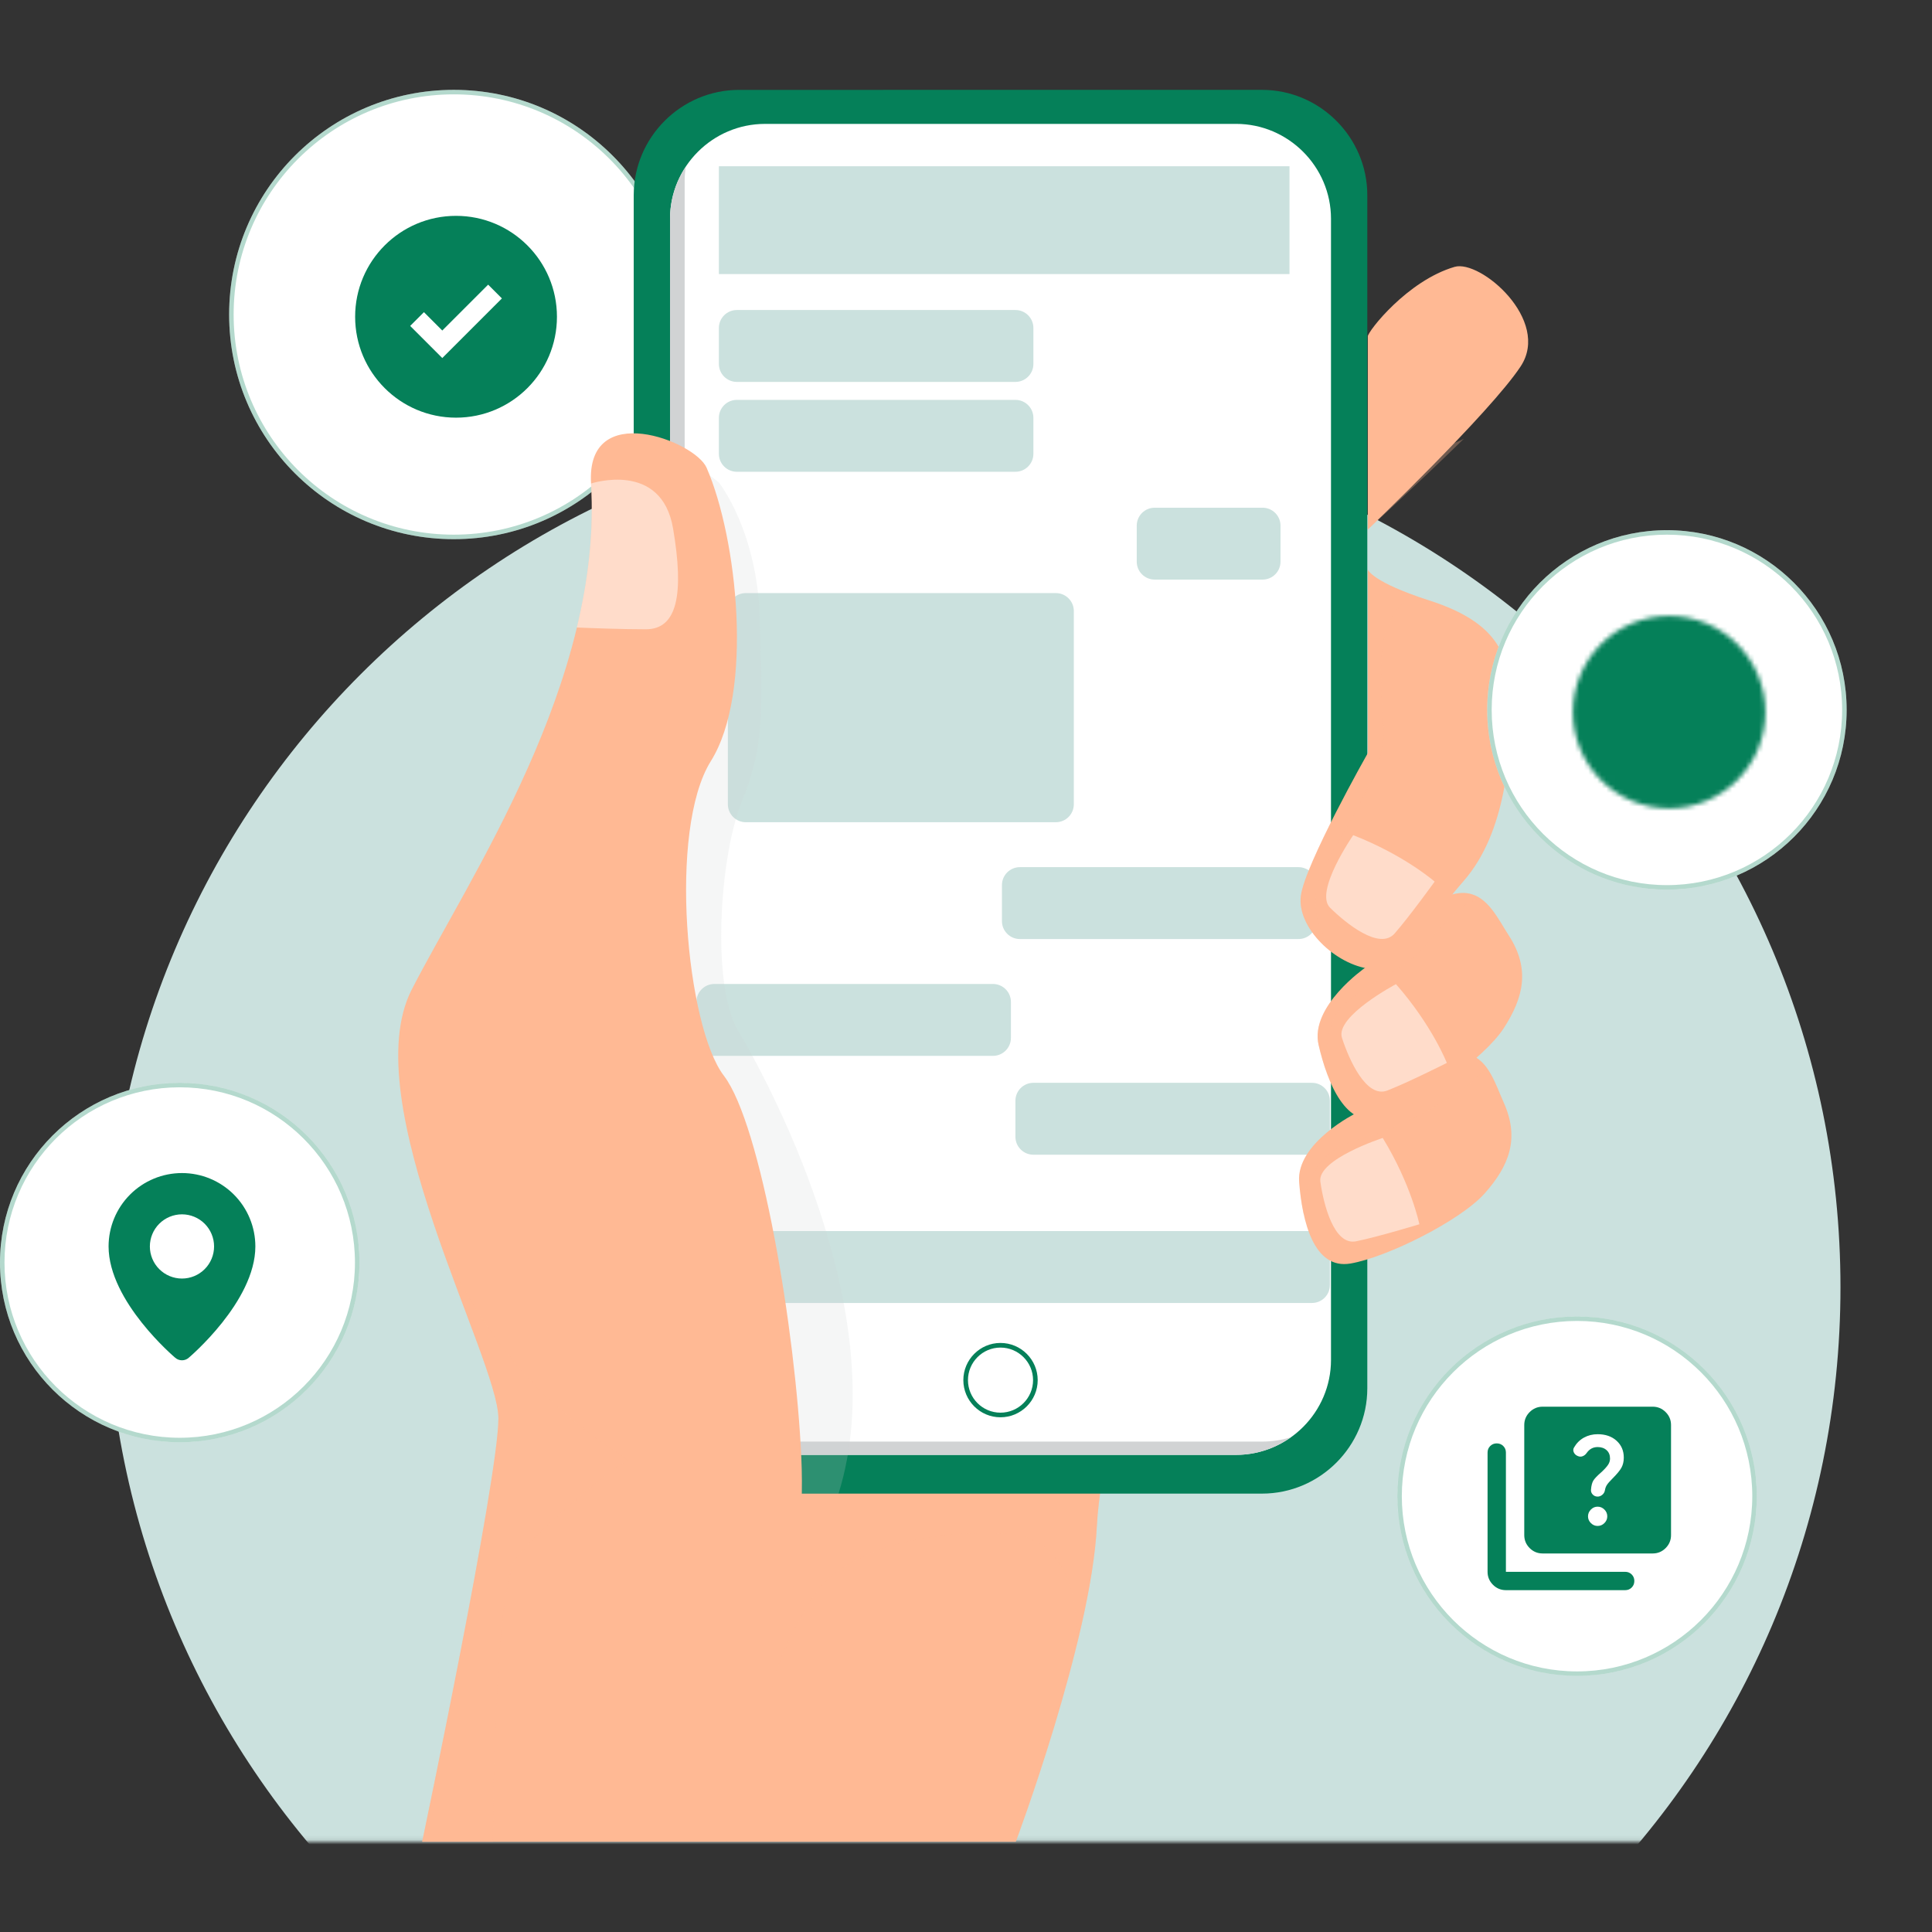 <svg width="430" height="430" viewBox="0 0 430 430" fill="none" xmlns="http://www.w3.org/2000/svg">
<rect x="0" y="0" width="430" height="430" fill="#333333" stroke="none"/>
<circle cx="101" cy="70" r="50" fill="white"/>
<circle cx="101" cy="70" r="49.5" stroke="#058059" stroke-opacity="0.3"/>
<path fill-rule="evenodd" clip-rule="evenodd" d="M123.958 70.5C123.958 82.903 113.903 92.958 101.5 92.958C89.097 92.958 79.042 82.903 79.042 70.5C79.042 58.097 89.097 48.041 101.5 48.041C113.903 48.041 123.958 58.097 123.958 70.5ZM91.292 72.541L94.354 69.479L98.438 73.562L108.646 63.354L111.708 66.416L98.438 79.687L91.292 72.541Z" fill="#058059"/>
<mask id="mask0_31_28725" style="mask-type:luminance" maskUnits="userSpaceOnUse" x="0" y="72" width="430" height="338">
<path d="M430 72.802H0V409.913H430V72.802Z" fill="white"/>
</mask>
<g mask="url(#mask0_31_28725)">
<path d="M216.693 479.44C323.248 479.44 409.629 393.06 409.629 286.504C409.629 179.949 323.248 93.569 216.693 93.569C110.138 93.569 23.758 179.949 23.758 286.504C23.758 393.06 110.138 479.44 216.693 479.44Z" fill="#CBE1DE"/>
</g>
<path d="M161.756 409.913H226.088C226.088 409.913 242.847 365.211 244.124 339.667C245.399 314.123 265.834 252.178 265.834 252.178C265.834 252.178 268.39 179.378 235.821 168.519C203.252 157.665 156.633 159.582 143.223 201.092C143.223 201.092 127.9 268.145 133.007 297.52C138.111 326.897 161.756 409.913 161.756 409.913Z" fill="#FFB994"/>
<path opacity="0.3" d="M177.108 308.163C174.152 285.697 180.546 263.686 180.546 263.686C180.546 263.686 251.223 282.978 251.807 284.732C252.062 285.495 252.317 290.811 252.524 297.054C248.329 312.868 244.64 329.28 244.123 339.667C243.736 347.386 241.933 356.85 239.608 366.3C239.62 366.19 241.83 342.603 224.333 341.435C206.797 340.266 187.132 344.858 180.49 356.049C173.852 367.24 172.501 372.904 172.501 372.904C172.501 372.904 180.066 330.623 177.108 308.163Z" fill="#FFB994"/>
<path opacity="0.3" d="M309.814 68.832C309.557 69.13 304.523 75.244 307.926 90.266C311.413 105.676 325.811 97.65 325.811 97.65V97.652C315.067 108.138 304.437 117.849 304.437 117.849V74.856C304.437 74.469 306.59 71.991 309.814 68.832Z" fill="#FFB994"/>
<path d="M304.437 74.858C304.437 73.761 313.221 62.46 323.749 59.394C329.479 57.723 345.245 71.236 338.448 81.547C331.646 91.856 304.437 117.851 304.437 117.851V74.858Z" fill="#FFB994"/>
<path d="M141.046 308.984C141.046 321.877 151.599 332.43 164.491 332.43H280.869C293.763 332.43 304.318 321.877 304.318 308.984V43.446C304.318 30.551 293.763 20 280.869 20L164.491 20.005C151.599 20.005 141.046 30.556 141.046 43.45V308.984Z" fill="#058059"/>
<path d="M149.125 302.675C149.125 314.296 158.634 323.806 170.254 323.806H275.112C286.726 323.806 296.237 314.297 296.237 302.678V48.698C296.237 37.081 286.727 27.572 275.112 27.572L170.254 27.576C158.635 27.576 149.125 37.082 149.125 48.703V302.675Z" fill="white"/>
<path d="M292.998 197C292.998 194.791 291.207 193 288.998 193H226.998C224.789 193 222.998 194.791 222.998 197V205C222.998 207.209 224.789 209 226.998 209H288.998C291.207 209 292.998 207.209 292.998 205V197Z" fill="#CBE1DE"/>
<path d="M224.998 223C224.998 220.791 223.207 219 220.998 219H158.998C156.789 219 154.998 220.791 154.998 223V231C154.998 233.209 156.789 235 158.998 235H220.998C223.207 235 224.998 233.209 224.998 231V223Z" fill="#CBE1DE"/>
<path d="M295.998 245C295.998 242.791 294.207 241 291.998 241H229.998C227.789 241 225.998 242.791 225.998 245V253C225.998 255.209 227.789 257 229.998 257H291.998C294.207 257 295.998 255.209 295.998 253V245Z" fill="#CBE1DE"/>
<path d="M295.998 278C295.998 275.791 294.207 274 291.998 274H165.998C163.789 274 161.998 275.791 161.998 278V286C161.998 288.209 163.789 290 165.998 290H291.998C294.207 290 295.998 288.209 295.998 286V278Z" fill="#CBE1DE"/>
<path d="M238.998 136C238.998 133.791 237.207 132 234.998 132H165.998C163.789 132 161.998 133.791 161.998 136V179C161.998 181.209 163.789 183 165.998 183H234.998C237.207 183 238.998 181.209 238.998 179V136Z" fill="#CBE1DE"/>
<path d="M152.622 37.111C152.485 38.097 152.386 39.1 152.386 40.122V299.288C152.386 311.147 162.088 320.849 173.944 320.849H280.945C283.153 320.849 285.288 320.512 287.297 319.886C283.845 322.343 279.643 323.805 275.11 323.805H170.253C158.634 323.805 149.124 314.297 149.124 302.675V48.703C149.125 44.428 150.419 40.445 152.622 37.111Z" fill="#D1D3D4"/>
<path d="M214.408 307.171C214.408 302.613 218.12 298.895 222.671 298.895C227.239 298.895 230.958 302.613 230.958 307.171C230.958 311.729 227.239 315.442 222.671 315.442C218.12 315.442 214.408 311.73 214.408 307.171ZM215.439 307.171C215.439 311.167 218.684 314.413 222.671 314.413C226.667 314.413 229.926 311.167 229.926 307.171C229.926 303.18 226.669 299.928 222.671 299.928C218.684 299.929 215.439 303.181 215.439 307.171Z" fill="#058059"/>
<path opacity="0.2" d="M141.047 308.984V101.075C147.298 100.477 153.746 102.106 160.026 107.42C160.026 107.42 168.607 118.228 169.091 137.715C169.58 157.199 170.365 165.48 165.196 178.146C160.026 190.809 158.376 219.551 164.22 229.295C170.067 239.038 199.3 291.96 186.629 332.43H164.492C151.6 332.43 141.047 321.876 141.047 308.984Z" fill="#D1D3D4"/>
<path d="M301.916 247.703C301.916 247.703 288.48 254.303 289.149 263.06C289.817 271.814 292.389 282.631 300.592 281.216C308.793 279.801 325.122 271.63 330.482 265.568C335.842 259.503 338.311 253.448 334.661 245.348C331.011 237.247 328.771 224.262 301.916 247.703Z" fill="#FFB994"/>
<path opacity="0.5" d="M307.75 253.272C307.75 253.272 293.174 258.005 293.866 262.985C294.563 267.956 296.872 277.273 301.818 276.272C306.773 275.266 315.906 272.48 315.906 272.48C315.906 272.48 314.12 263.694 307.75 253.272Z" fill="white"/>
<path opacity="0.3" d="M301.916 247.703C320.475 231.502 327.278 232.704 330.917 237.661C323.645 245.535 308.596 251.987 301.487 253.937C289.507 257.224 290.203 270.384 290.203 270.384C289.662 267.978 289.329 265.445 289.148 263.059C288.48 254.304 301.916 247.703 301.916 247.703Z" fill="#FFB994"/>
<path d="M303.786 215.44C303.786 215.44 291.493 223.988 293.471 232.543C295.446 241.099 299.612 251.408 307.508 248.774C315.404 246.144 330.323 235.613 334.709 228.812C339.094 222.013 340.629 215.655 335.803 208.196C330.98 200.735 326.813 188.232 303.786 215.44Z" fill="#FFB994"/>
<path opacity="0.5" d="M310.696 219.04C310.696 219.04 297.144 226.195 298.675 230.983C300.215 235.763 304.082 244.545 308.785 242.709C313.494 240.876 322.017 236.568 322.017 236.568C322.017 236.568 318.755 228.213 310.696 219.04Z" fill="white"/>
<path opacity="0.3" d="M303.786 215.44C318.072 198.56 325.096 196.971 329.523 199.972C327.236 200.223 323.43 202.847 318.082 209.525C312.736 216.204 307.926 216.422 299.406 223.27C294.503 227.207 295.104 238.188 295.113 238.277C294.451 236.382 293.902 234.421 293.47 232.541C291.493 223.988 303.786 215.44 303.786 215.44Z" fill="#FFB994"/>
<path d="M304.438 126.815V167.614C304.438 167.614 290.4 192.401 289.522 199.42C288.645 206.439 297.198 214.778 305.095 215.654C312.996 216.531 316.064 207.099 325.716 196.131C335.367 185.164 336.245 167.394 336.245 156.867C336.245 146.337 333.833 138.662 318.04 133.617C305.455 129.595 304.438 126.815 304.438 126.815Z" fill="#FFB994"/>
<path opacity="0.5" d="M301.18 185.883C301.18 185.883 292.451 198.479 296.019 202.017C299.584 205.551 307.066 211.565 310.395 207.766C313.728 203.966 319.307 196.216 319.307 196.216C319.307 196.216 312.561 190.312 301.18 185.883Z" fill="white"/>
<path opacity="0.3" d="M289.522 199.42C290.4 192.401 304.438 167.614 304.438 167.614V126.815C304.438 126.815 305.317 129.136 315.048 132.602C315.045 132.602 315.045 132.602 315.042 132.602C304.119 137.302 308.095 155.129 307.928 163.981C307.762 172.833 298.574 184.691 294.232 194.209C289.97 203.548 296.616 211.948 296.874 212.263C292.307 208.995 288.958 203.941 289.522 199.42Z" fill="#FFB994"/>
<path d="M93.963 409.913C93.963 409.913 110.929 329.126 110.929 315.713C110.929 302.301 78.864 245.153 91.637 220.247C104.407 195.34 134.257 151.601 131.549 107.616C130.387 88.786 154.674 98.156 157.264 104.099C164.119 119.828 167.79 154.077 158.211 169.403C148.632 184.73 152.801 228.55 161.102 239.408C169.405 250.264 177.07 296.243 178.345 324.341C179.622 352.439 171.402 378.691 161.756 409.913H93.963Z" fill="#FFB994"/>
<path opacity="0.3" d="M110.93 315.714C110.93 308.835 102.5 290.449 96.008 270.812C110.898 311.837 141.326 324.483 139.572 325.066C137.817 325.649 120.28 339.678 115.021 346.695C109.759 353.708 109.72 409.913 109.72 409.913H93.963C93.963 409.913 110.93 329.126 110.93 315.714Z" fill="#FFB994"/>
<path opacity="0.5" d="M149.805 117.636C152.276 132.216 150.769 140.057 143.754 140.057C138.278 140.057 131.23 139.784 128.388 139.662C130.908 129.177 132.211 118.405 131.548 107.614C131.55 107.617 147.229 102.425 149.805 117.636Z" fill="white"/>
<circle cx="371" cy="158" r="40" fill="white"/>
<circle cx="371" cy="158" r="39.5" stroke="#058059" stroke-opacity="0.3"/>
<mask id="mask1_31_28725" style="mask-type:luminance" maskUnits="userSpaceOnUse" x="350" y="137" width="43" height="43">
<path d="M371.5 178.917C382.776 178.917 391.917 169.776 391.917 158.5C391.917 147.224 382.776 138.083 371.5 138.083C360.224 138.083 351.083 147.224 351.083 158.5C351.083 169.776 360.224 178.917 371.5 178.917Z" fill="white" stroke="white" stroke-width="2" stroke-linejoin="round"/>
<path d="M371.508 146.25V158.51L380.164 167.167" stroke="black" stroke-width="2" stroke-linecap="round" stroke-linejoin="round"/>
</mask>
<g mask="url(#mask1_31_28725)">
<path d="M347 134H396V183H347V134Z" fill="#058059"/>
</g>
<circle cx="40" cy="281" r="40" fill="white"/>
<circle cx="40" cy="281" r="39.5" stroke="#058059" stroke-opacity="0.3"/>
<path fill-rule="evenodd" clip-rule="evenodd" d="M38.994 302.19C38.994 302.19 24.167 289.704 24.167 277.417C24.167 273.085 25.888 268.931 28.951 265.867C32.014 262.804 36.169 261.083 40.5 261.083C44.832 261.083 48.987 262.804 52.05 265.867C55.113 268.931 56.834 273.085 56.834 277.417C56.834 289.704 42.007 302.19 42.007 302.19C41.182 302.95 39.825 302.942 38.994 302.19ZM40.5 284.563C41.439 284.563 42.368 284.378 43.235 284.019C44.102 283.66 44.89 283.133 45.553 282.47C46.217 281.806 46.743 281.018 47.102 280.151C47.461 279.284 47.646 278.355 47.646 277.417C47.646 276.478 47.461 275.549 47.102 274.682C46.743 273.815 46.217 273.028 45.553 272.364C44.89 271.7 44.102 271.174 43.235 270.815C42.368 270.456 41.439 270.271 40.5 270.271C38.605 270.271 36.788 271.024 35.447 272.364C34.107 273.704 33.355 275.522 33.355 277.417C33.355 279.312 34.107 281.13 35.447 282.47C36.788 283.81 38.605 284.563 40.5 284.563Z" fill="#058059"/>
<circle cx="351" cy="333" r="40" fill="white"/>
<circle cx="351" cy="333" r="39.5" stroke="#058059" stroke-opacity="0.3"/>
<path d="M355.583 339.625C356.162 339.625 356.664 339.413 357.09 338.988C357.516 338.563 357.729 338.061 357.727 337.481C357.726 336.902 357.514 336.4 357.09 335.977C356.667 335.553 356.165 335.34 355.583 335.338C355.002 335.335 354.501 335.548 354.079 335.977C353.657 336.405 353.444 336.907 353.44 337.481C353.436 338.056 353.649 338.558 354.079 338.988C354.509 339.418 355.01 339.631 355.583 339.625ZM355.583 333.092C355.958 333.092 356.307 332.956 356.631 332.683C356.955 332.411 357.15 332.054 357.217 331.612C357.285 331.203 357.429 330.829 357.65 330.489C357.87 330.148 358.27 329.689 358.85 329.111C359.871 328.09 360.552 327.264 360.892 326.634C361.232 326.004 361.402 325.264 361.402 324.415C361.402 322.883 360.866 321.633 359.793 320.662C358.721 319.692 357.318 319.207 355.583 319.208C354.461 319.208 353.44 319.464 352.521 319.974C351.602 320.485 350.871 321.216 350.326 322.169C350.122 322.509 350.105 322.866 350.275 323.241C350.445 323.615 350.735 323.887 351.143 324.057C351.517 324.228 351.883 324.245 352.241 324.108C352.599 323.972 352.897 323.734 353.133 323.394C353.44 322.952 353.797 322.62 354.205 322.4C354.614 322.179 355.073 322.068 355.583 322.067C356.4 322.067 357.064 322.297 357.574 322.757C358.085 323.217 358.34 323.838 358.34 324.619C358.34 325.095 358.204 325.547 357.931 325.973C357.659 326.399 357.183 326.934 356.502 327.579C355.515 328.43 354.886 329.085 354.614 329.545C354.341 330.006 354.171 330.677 354.103 331.561C354.069 331.969 354.197 332.326 354.487 332.632C354.777 332.939 355.142 333.092 355.583 333.092ZM343.333 345.75C342.211 345.75 341.25 345.351 340.451 344.552C339.652 343.753 339.252 342.791 339.25 341.667V317.167C339.25 316.044 339.65 315.083 340.451 314.284C341.251 313.485 342.212 313.085 343.333 313.083H367.833C368.956 313.083 369.918 313.484 370.718 314.284C371.519 315.084 371.918 316.045 371.917 317.167V341.667C371.917 342.79 371.517 343.751 370.718 344.552C369.919 345.352 368.958 345.752 367.833 345.75H343.333ZM335.167 353.917C334.044 353.917 333.083 353.517 332.284 352.718C331.485 351.919 331.085 350.958 331.083 349.833V323.292C331.083 322.713 331.279 322.229 331.671 321.838C332.063 321.448 332.548 321.252 333.125 321.25C333.702 321.249 334.188 321.445 334.581 321.838C334.974 322.232 335.17 322.716 335.167 323.292V349.833H361.708C362.287 349.833 362.772 350.029 363.164 350.421C363.556 350.813 363.752 351.298 363.75 351.875C363.749 352.452 363.553 352.938 363.162 353.331C362.772 353.724 362.287 353.92 361.708 353.917H335.167Z" fill="#058059"/>
<path d="M287 37H160V61H287V37Z" fill="#CBE1DE"/>
<path d="M230 73C230 70.791 228.209 69 226 69H164C161.791 69 160 70.791 160 73V81C160 83.209 161.791 85 164 85H226C228.209 85 230 83.209 230 81V73Z" fill="#CBE1DE"/>
<path d="M230 93C230 90.791 228.209 89 226 89H164C161.791 89 160 90.791 160 93V101C160 103.209 161.791 105 164 105H226C228.209 105 230 103.209 230 101V93Z" fill="#CBE1DE"/>
<path d="M285 117C285 114.791 283.209 113 281 113H257C254.791 113 253 114.791 253 117V125C253 127.209 254.791 129 257 129H281C283.209 129 285 127.209 285 125V117Z" fill="#CBE1DE"/>
</svg>
